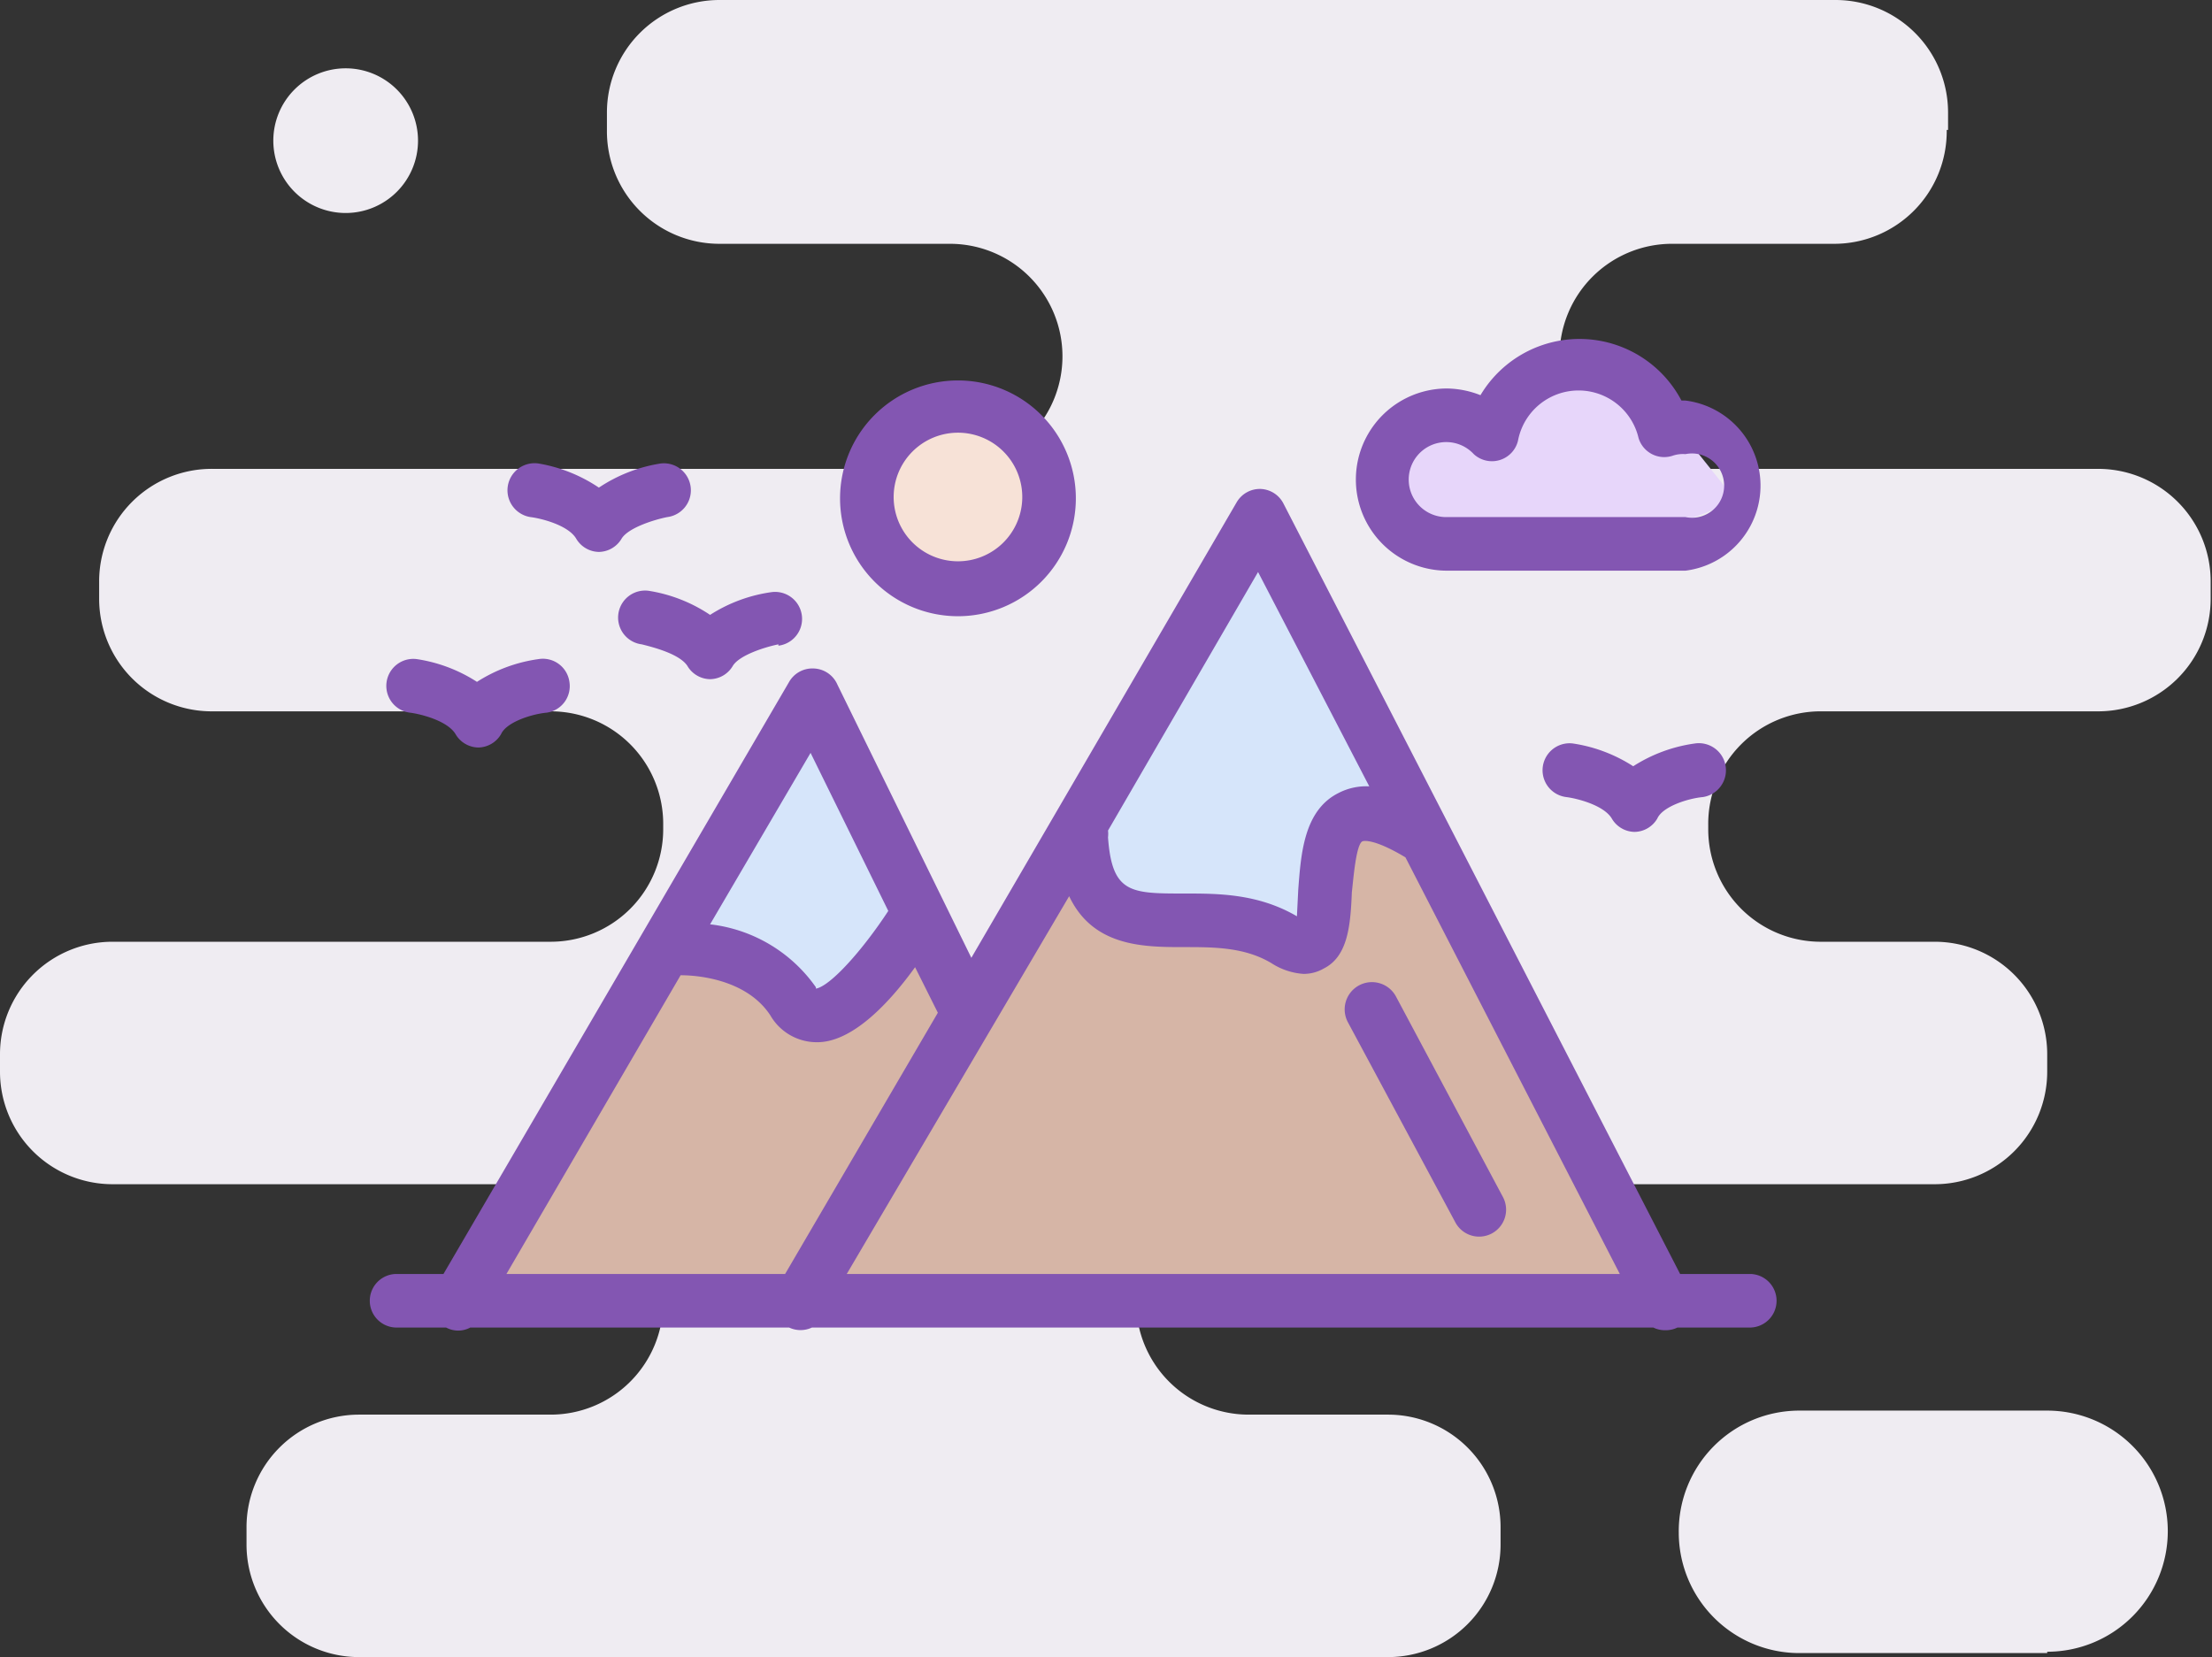 <svg id="Ic_36" xmlns="http://www.w3.org/2000/svg" width="165.1" height="123.7"><rect width="100%" height="100%" fill="#333333" stroke="none"/><defs><style>.cls-3{fill-rule:evenodd;fill:#d6e5fa}</style></defs><path id="Shape_16_copy_2" data-name="Shape 16 copy 2" d="M890.2 1676h-18.5a9 9 0 0 1-9-9 9 9 0 0 1 9-9.1h18.5a9 9 0 0 1 9 9 9 9 0 0 1-9 9zm-7.4-113.7v-1.3a8.4 8.4 0 0 0-8.4-8.4h-83.3a8.4 8.4 0 0 0-8.4 8.4v1.3a8.4 8.4 0 0 0 8.4 8.5h17.2a8.4 8.4 0 0 1 8.4 8.4 8.4 8.4 0 0 1-8.4 8.4h-55a8.4 8.4 0 0 0-8.5 8.4v1.3a8.4 8.4 0 0 0 8.4 8.4h25.3a8.4 8.4 0 0 1 8.4 8.5v.3a8.4 8.4 0 0 1-8.4 8.4h-32.7a8.4 8.4 0 0 0-8.4 8.4v1.3a8.4 8.4 0 0 0 8.4 8.4h32.7a8.4 8.4 0 0 1 8.4 8.4v.4a8.4 8.4 0 0 1-8.4 8.4h-14.3a8.4 8.4 0 0 0-8.4 8.4v1.3a8.4 8.4 0 0 0 8.4 8.4H841a8.4 8.4 0 0 0 8.4-8.4v-1.3a8.4 8.4 0 0 0-8.4-8.4h-10.4a8.4 8.4 0 0 1-8.4-8.4v-.4a8.4 8.4 0 0 1 8.4-8.4h51.2a8.4 8.4 0 0 0 8.4-8.4v-1.3a8.4 8.4 0 0 0-8.4-8.4h-8.4a8.4 8.4 0 0 1-8.5-8.4v-.3a8.4 8.4 0 0 1 8.5-8.5H894a8.4 8.4 0 0 0 8.4-8.4v-1.3a8.4 8.4 0 0 0-8.4-8.4h-31.7a8.4 8.4 0 0 1-8.5-8.4 8.4 8.4 0 0 1 8.5-8.4h12a8.4 8.4 0 0 0 8.4-8.5zm-119.6-4.6a5.4 5.4 0 1 1-5.4 5.4 5.4 5.4 0 0 1 5.4-5.4z" transform="translate(-737.4 -1552.6)" fill-rule="evenodd" fill="#efecf2"/><path d="M799 1649h-26l13-24s4-1.5 7-1 6 6 6 6 5-5.5 7-9c1.3-2.3 2.6 4 3.4 8.5l6.6-12.5 4 4 11 2 5 1 1-9h5l19 35z" transform="translate(-737.4 -1552.6)" fill="#d6b5a6" fill-rule="evenodd"/><path class="cls-3" d="M832 1593l10 19-5 4-2 7-8-2h-8v-7zM798 1606l8 16-6 6-6-4h-6z" transform="translate(-737.4 -1552.6)"/><path d="M855 1580l8 5 4 5-13 5-11-3-1-7 5-1z" transform="translate(-737.4 -1552.6)" fill="#e7d6fa" fill-rule="evenodd"/><circle cx="71.6" cy="37.4" r="7" fill="#f7e2d7"/><path d="M863.2 1595.2h-17.8a6.8 6.8 0 0 1 0-13.6 7 7 0 0 1 2.5.5 8.6 8.6 0 0 1 15 .4h.3a6.4 6.4 0 0 1 0 12.7zm0-8.7a2.4 2.4 0 0 0-.9.1 2 2 0 0 1-2.6-1.3 4.6 4.6 0 0 0-9 .2 2 2 0 0 1-3.3 1 2.8 2.8 0 1 0-2 4.7h17.8a2.4 2.4 0 1 0 0-4.7zm-2.1 27.2a2 2 0 0 1-1.7 1 2 2 0 0 1-1.7-1c-.6-1-2.6-1.5-3.4-1.6a2 2 0 0 1 .5-4 11.4 11.4 0 0 1 4.5 1.7 11.4 11.4 0 0 1 4.6-1.7 2 2 0 1 1 .6 4c-1.1.1-3 .7-3.4 1.6zm6.9 34a2 2 0 1 1 0 4h-5.4a2 2 0 0 1-.9.2 2 2 0 0 1-.9-.2H798a2 2 0 0 1-1.7 0h-23.8a1.9 1.9 0 0 1-1.8 0H767a2 2 0 1 1 0-4h3.5l25.8-44.2a2 2 0 0 1 1.8-1 2 2 0 0 1 1.8 1.2l10 20.4 19.8-34a2 2 0 0 1 1.8-1 2 2 0 0 1 1.7 1.1l29.6 57.5h5.2zm-70.1-38.9l-7.5 12.8a11.2 11.2 0 0 1 7.9 4.7 1 1 0 0 0 0 .1c1.1-.2 3.5-2.9 5.4-5.8zm7.8 16c-1.8 2.5-4.6 5.6-7.3 5.6a4 4 0 0 1-3.5-2c-1.7-2.6-5.2-3-6.7-3l-13 22.3H796l11.4-19.5zm25.6-29.5l-11.2 19.3a2 2 0 0 1 0 .5c.3 4.2 1.7 4.2 5.7 4.2 2.5 0 5.5 0 8.4 1.7l.1-2c.2-2.6.4-5.9 3-7.2a4.5 4.5 0 0 1 2.3-.5zm11 21.3c-2.5-1.5-3.2-1.2-3.2-1.2-.5.2-.7 3-.8 3.8-.1 2.5-.3 4.8-2.1 5.7a3 3 0 0 1-1.5.4 5 5 0 0 1-2.4-.8c-2-1.2-4.3-1.2-6.5-1.2-3 0-6.8 0-8.6-3.8l-16.6 28.2h57.7zm-.7 10.4l8 15a2 2 0 1 1-3.6 1.8l-8-14.9a2 2 0 0 1 3.6-1.9zm-32.7-28.4a8.8 8.8 0 1 1 8.8-8.8 8.8 8.8 0 0 1-8.8 8.8zm0-13.7a4.8 4.8 0 1 0 4.8 4.9 4.8 4.8 0 0 0-4.8-4.9zm-13.4 15.8c-1 .2-2.9.8-3.4 1.6a2 2 0 0 1-1.7 1 2 2 0 0 1-1.7-1c-.6-.9-2.6-1.4-3.4-1.6a2 2 0 0 1 .5-4 11.4 11.4 0 0 1 4.6 1.8 11.4 11.4 0 0 1 4.6-1.7 2 2 0 1 1 .5 4zm-8.3-9.5c-1 .2-2.9.8-3.4 1.6a2 2 0 0 1-1.7 1 2 2 0 0 1-1.7-1c-.6-1-2.6-1.5-3.4-1.6a2 2 0 0 1 .6-4 11.5 11.5 0 0 1 4.5 1.8 11.5 11.5 0 0 1 4.6-1.8 2 2 0 1 1 .5 4zm-7.3 12.3a2 2 0 0 1-1.7 2.3c-1.1.1-3 .7-3.4 1.6a2 2 0 0 1-1.7 1 2 2 0 0 1-1.7-1c-.6-1-2.6-1.5-3.4-1.6a2 2 0 0 1 .5-4 11.4 11.4 0 0 1 4.5 1.7 11.4 11.4 0 0 1 4.6-1.7 2 2 0 0 1 2.3 1.7z" transform="translate(-737.4 -1552.6)" fill="#8356b2" fill-rule="evenodd"/></svg>